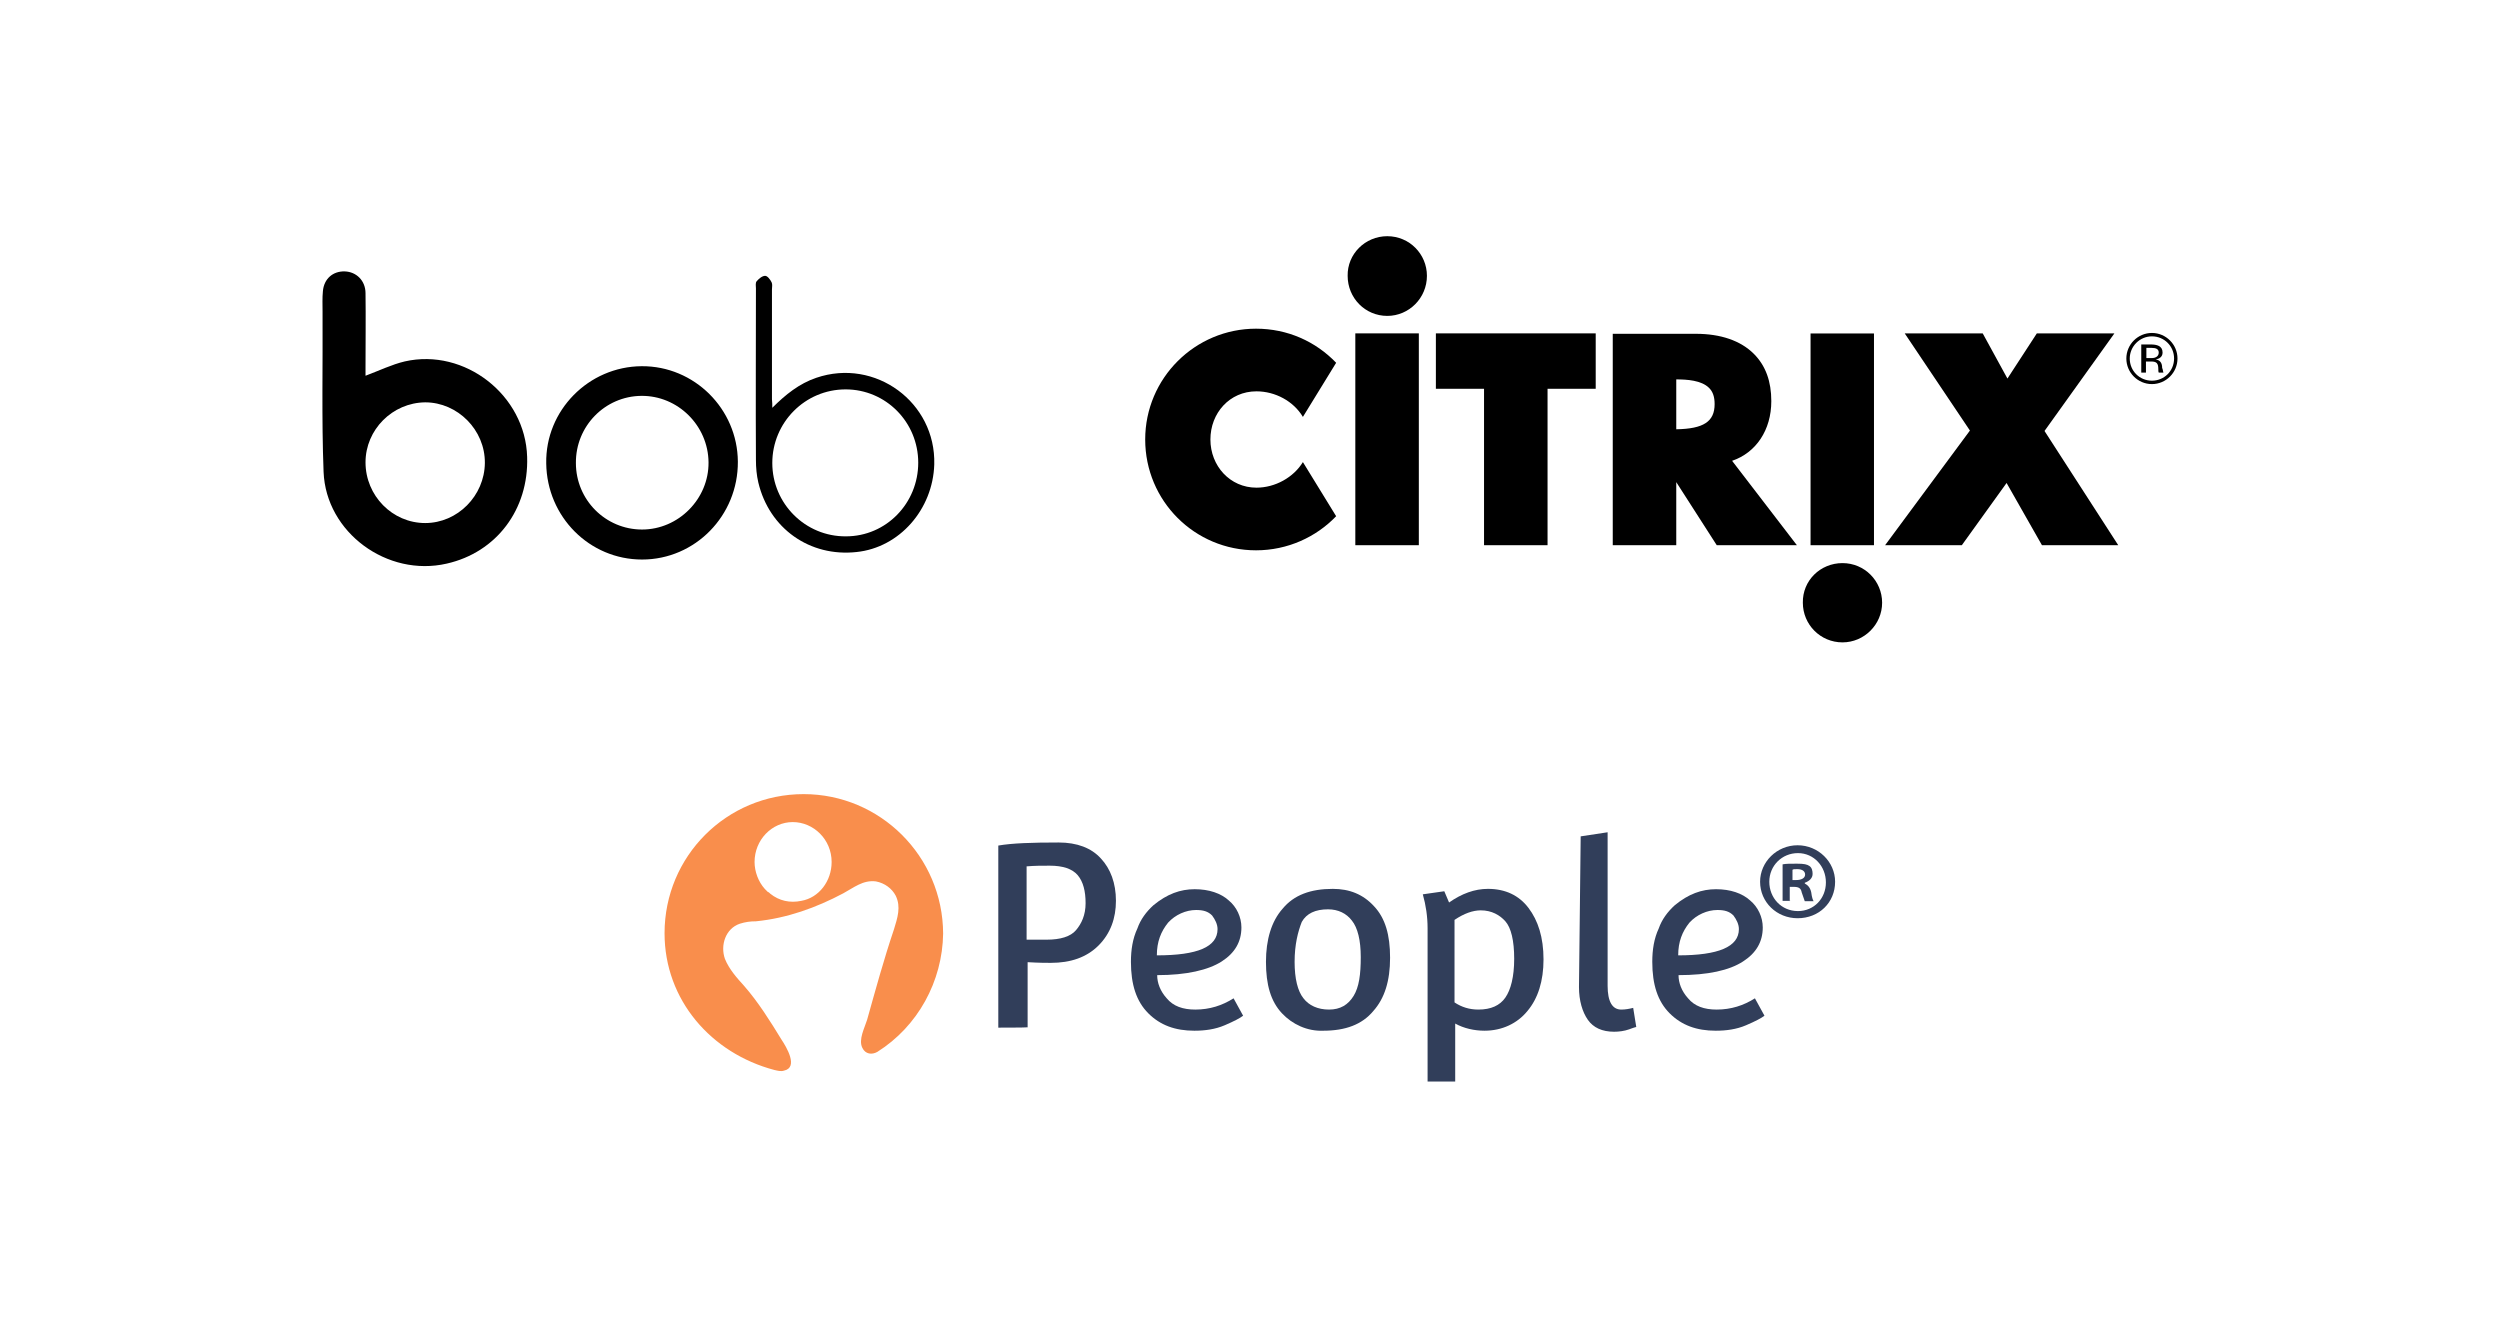 <svg xmlns="http://www.w3.org/2000/svg" xmlns:xlink="http://www.w3.org/1999/xlink" id="Layer_1" x="0px" y="0px" viewBox="0 0 733.2 386.6" style="enable-background:new 0 0 733.2 386.6;" xml:space="preserve">
<style type="text/css">
	.st0{fill:#313E5A;}
	.st1{fill:#F98E4C;}
</style>
<g>
	<g>
		<g>
			<g>
				<path d="M107.2,110.2c4-1.5,7.7-3.3,11.5-4.2c17.6-4,35.4,9.9,35.9,28c0.5,15.4-9,28-23.6,31.3c-17.4,4-35.4-9.1-36.1-26.9      c-0.6-15.6-0.2-31.3-0.3-47c0-2-0.1-4,0.1-6c0.3-3.6,2.9-5.9,6.4-5.8c3.4,0.1,6.1,2.7,6.1,6.4c0.1,7.2,0,14.3,0,21.5      C107.2,108.5,107.2,109.4,107.2,110.2z M107.2,135.6c0,9.8,7.9,17.8,17.5,17.8c9.5,0,17.4-8,17.5-17.6c0.1-9.7-8-17.8-17.5-17.8      C115.1,118.1,107.2,126,107.2,135.6z"></path>
				<path d="M188.2,107.4c15.4-0.1,28.1,12.5,28.2,28c0.1,15.8-12.5,28.7-28.1,28.7c-15.4,0-27.9-12.5-28.1-28.2      C159.9,120.4,172.6,107.5,188.2,107.4z M168.9,135.8c0,10.8,8.7,19.5,19.4,19.5c10.7,0,19.6-9,19.5-19.7      c-0.1-10.8-9-19.6-19.7-19.5C177.4,116.2,168.8,125,168.9,135.8z"></path>
				<path d="M226.5,119.6c3.9-3.9,7.9-7.1,12.9-8.8c17.3-5.9,35.1,7.2,34.6,25.4c-0.4,13.2-10.2,24.4-22.8,25.7      c-13.7,1.5-25.6-6.9-28.8-20.4c-0.5-2.1-0.7-4.4-0.7-6.6c-0.1-16.8,0-33.6,0-50.3c0-0.7-0.2-1.6,0.2-2.1      c0.6-0.7,1.6-1.6,2.5-1.6c0.7,0,1.5,1.1,1.9,1.9c0.3,0.6,0.1,1.4,0.1,2.1c0,10.7,0,21.5,0,32.2      C226.5,118,226.5,118.8,226.5,119.6z M269.3,135.7c0-11.9-9.5-21.5-21.3-21.5c-11.9,0-21.5,9.7-21.5,21.6      c0,11.9,9.7,21.6,21.6,21.5C259.9,157.3,269.3,147.6,269.3,135.7z"></path>
			</g>
		</g>
		<g>
			<g id="g38907" transform="matrix(1.25,0,0,-1.25,-539.886,154.397)">
				<g id="XMLID_1_">
					<g>
						<path d="M936.8,45.4c3.3,0,6-2.7,6-6s-2.7-6-6-6c-3.3,0-6,2.7-6,6C930.8,42.7,933.5,45.4,936.8,45.4z M942,39.4        c0,2.9-2.3,5.2-5.2,5.2s-5.2-2.4-5.2-5.2c0-2.9,2.3-5.2,5.2-5.2C939.7,34.2,942,36.5,942,39.4z"></path>
						<path d="M939.5,36.1h-1.1c-0.1,0.2-0.1,0.5-0.1,0.8c0,1.4-0.4,1.8-1.7,1.8h-1.2v-2.6h-1.1v6.6h2.2c1.4,0,2.8-0.3,2.8-1.9        c0-1.1-0.9-1.5-1.6-1.6c1-0.2,1.5-0.8,1.5-2C939.4,36.8,939.4,36.3,939.5,36.1z M938.4,40.8c0,0.8-0.6,1.1-1.7,1.1h-1.2v-2.4        h1.2C937.8,39.5,938.4,40,938.4,40.8z"></path>
						<polygon points="911.6,22.4 928.9,-4.4 911,-4.4 902.7,10.2 892.2,-4.4 874.2,-4.4 894.1,22.5 878.8,45.3 897.1,45.3         902.9,34.7 909.8,45.3 928,45.3       "></polygon>
						<polygon points="856.7,45.3 871.6,45.3 871.6,45.3       "></polygon>
						<path d="M864.2-8.6c5.2,0,9.3-4.2,9.3-9.3s-4.2-9.3-9.3-9.3c-5.2,0-9.3,4.2-9.3,9.3C854.8-12.7,859-8.6,864.2-8.6z"></path>
						<path d="M838.3,15.4l15.2-19.8h-18.8l-9.5,14.8V-4.4h-14.9v49.6h19.5c5.8,0,10.5-1.6,13.6-4.7c2.8-2.8,4.1-6.5,4.1-11.1        C847.5,22.6,843.9,17.3,838.3,15.4z M834.2,28.7c0,1.7-0.4,2.9-1.3,3.8c-1.8,1.8-5.2,2-7.7,2V22.8        C831.6,22.9,834.2,24.6,834.2,28.7z"></path>
						<polygon points="806.3,45.3 806.3,32.3 795,32.3 795,-4.4 780.1,-4.4 780.1,32.3 768.8,32.3 768.8,45.3       "></polygon>
						<polygon points="764.8,45.3 764.8,-4.4 749.9,-4.4 749.9,2.4 749.9,38.4 749.9,45.3       "></polygon>
						<path d="M757.4,68.1c5.2,0,9.3-4.2,9.3-9.3c0-5.2-4.2-9.4-9.3-9.4c-5.2,0-9.3,4.2-9.3,9.4C748,63.9,752.2,68.1,757.4,68.1z"></path>
						<path d="M745.4,38.4l-7.8-12.7c-2.2,3.7-6.5,6-10.9,6c-6.3,0-10.8-5.1-10.8-11.3s4.6-11.3,10.8-11.3c4.4,0,8.7,2.4,10.9,6        l7.8-12.7c-4.7-4.9-11.4-8-18.8-8c-14.4,0-26,11.6-26,26c0,14.4,11.7,26,26,26C734,46.4,740.6,43.4,745.4,38.4z"></path>
					</g>
				</g>
			</g>
			<polygon points="549.6,97.8 549.6,159.9 531,159.9 531,151.4 531,106.4 531,97.8    "></polygon>
		</g>
	</g>
	<g id="Page-1" transform="translate(0,-8)">
		<g id="Home_screeshot_21-11-2019" transform="translate(-84,-17)">
			<g id="Group-21" transform="translate(84,17)">
				<g id="Group-33" transform="matrix(1,0,0,1,41.982,12.987)">
					<path id="Shape" class="st0" d="M250.8,296.4v-53.4c4-0.7,9.8-0.9,17.7-0.9c5.4,0,9.6,1.6,12.4,4.7c2.8,3,4.4,7.2,4.4,12.4       c0,5.1-1.6,9.6-5.1,13.1c-3.5,3.5-8.2,5.1-14,5.1c-1.2,0-3.5,0-6.8-0.2v19.1C259.2,296.4,250.8,296.4,250.8,296.4z        M259.2,270.6c1.2,0,3,0,5.8,0c4,0,7-0.9,8.6-2.8c1.6-1.9,2.8-4.4,2.8-7.9s-0.7-6.3-2.3-8.2c-1.6-1.9-4.4-2.8-8.2-2.8       c-2.3,0-4.4,0-6.8,0.2V270.6L259.2,270.6z"></path>
					<path id="path13" class="st0" d="M319.8,287.8l2.8,5.1c-0.9,0.7-2.6,1.6-5.4,2.8c-2.8,1.2-5.8,1.6-8.9,1.6       c-5.6,0-10-1.6-13.5-5.1s-5.1-8.4-5.1-15.1c0-3.5,0.5-6.8,1.9-9.8c0.9-2.6,2.6-4.9,4.7-6.8c4-3.3,7.9-4.7,12.1-4.7       c4.2,0,7.7,1.2,10,3.3c2.3,1.9,3.7,4.9,3.7,7.9c0,4.2-1.9,7.5-5.8,10s-10.3,4-18.9,4c0,2.3,0.9,4.7,2.8,6.8       c1.9,2.3,4.7,3.3,8.4,3.3C312.8,291.1,316.5,289.9,319.8,287.8z M315.1,267.5c0-1.4-0.7-2.8-1.6-4c-1.2-1.2-2.6-1.6-4.7-1.6       c-3,0-6.1,1.4-8.2,3.7c-2.1,2.6-3.3,5.6-3.3,9.6C309.3,275.2,315.1,272.7,315.1,267.5L315.1,267.5L315.1,267.5z"></path>
					<path id="path15" class="st0" d="M348.9,255.7c4.9,0,8.9,1.6,12.1,5.1c3.3,3.5,4.7,8.4,4.7,15.1c0,6.8-1.6,11.9-4.9,15.6       c-3.3,4-8.2,5.8-14.7,5.8c-4.7,0.2-9.1-1.9-12.1-5.1c-3.3-3.5-4.7-8.4-4.7-15.1c0-6.5,1.6-11.9,4.9-15.6       C337.5,257.5,342.4,255.7,348.9,255.7z M337.7,277.1c0,4.9,0.9,8.6,2.6,10.7c1.6,2.1,4.2,3.3,7.5,3.3s5.6-1.4,7.2-4       c1.6-2.6,2.1-6.3,2.1-11.4c0-4.9-0.9-8.6-2.6-10.7c-1.6-2.1-4-3.3-7-3.3c-3.7,0-6.3,1.2-7.7,3.7       C338.7,268.2,337.7,272,337.7,277.1L337.7,277.1L337.7,277.1z"></path>
					<path id="path17" class="st0" d="M376.7,312.3v-45c0-3.5-0.5-6.8-1.4-10l6.3-0.9l1.4,3.3c3.7-2.6,7.5-4,11.4-4       c5.1,0,9.1,1.9,11.9,5.6c2.8,3.7,4.4,8.6,4.4,15.1c0,6.3-1.6,11.4-4.7,15.1c-3,3.7-7.5,5.8-12.6,5.8c-3,0-6.1-0.7-8.6-2.1v17       H376.7L376.7,312.3z M392.3,262c-2.3,0-4.9,0.9-7.7,2.8V289c2.1,1.4,4.4,2.1,7,2.1c3.7,0,6.3-1.2,7.9-3.5       c1.6-2.3,2.6-6.1,2.6-11.4s-0.9-9.1-2.6-11C397.9,263.4,395.5,262,392.3,262L392.3,262z"></path>
					<path id="Path" class="st0" d="M421.6,240.3l7.9-1.2v45c0,4.7,1.4,7,4,7c1.2,0,2.3-0.2,3.5-0.5l0.9,5.6c-0.2,0-0.5,0.2-0.7,0.2       c-0.5,0.2-0.7,0.2-1.4,0.5c-1.4,0.5-3,0.7-4.4,0.7c-3.5,0-6.1-1.2-7.7-3.5c-1.6-2.3-2.6-5.6-2.6-9.6L421.6,240.3L421.6,240.3z"></path>
					<path id="path20" class="st0" d="M472.7,287.8l2.8,5.1c-0.9,0.7-2.6,1.6-5.4,2.8c-2.8,1.2-5.8,1.6-8.9,1.6       c-5.6,0-10-1.6-13.5-5.1s-5.1-8.4-5.1-15.1c0-3.5,0.5-6.8,1.9-9.8c0.9-2.6,2.6-4.9,4.7-6.8c4-3.3,7.9-4.7,12.1-4.7       s7.7,1.2,10,3.3c2.3,1.9,3.7,4.9,3.7,7.9c0,4.2-1.9,7.5-5.8,10c-4,2.6-10.3,4-18.9,4c0,2.3,0.9,4.7,2.8,6.8       c1.9,2.3,4.7,3.3,8.4,3.3C465.7,291.1,469.4,289.9,472.7,287.8z M468,267.5c0-1.4-0.7-2.8-1.6-4c-1.2-1.2-2.6-1.6-4.7-1.6       c-3,0-6.1,1.4-8.2,3.7c-2.1,2.6-3.3,5.6-3.3,9.6C462,275.2,468,272.7,468,267.5z"></path>
				</g>
				<path id="path22" class="st1" d="M235.7,240.9c-22.6,0-40.8,18.2-40.8,40.8c0,19.6,13.7,35.2,32.2,40.1c0.9,0.2,1.9,0.5,2.8,0.2      c4.4-0.9,0.7-7-0.7-9.1c-3.3-5.4-6.8-11-11-15.8c-2.1-2.3-4.4-4.9-5.6-7.9c-1.4-4,0.2-8.9,4.4-10.3c1.6-0.5,3-0.7,4.7-0.7      c9.1-0.9,17.7-4,25.6-8.2c3-1.6,5.8-4,9.6-3.5c2.6,0.5,4.7,2.1,5.8,4.2c1.6,3.3,0.5,6.5-0.5,9.8c-3,8.9-5.4,17.7-7.9,26.6      c-0.7,2.3-2.6,5.8-1.4,8.2c0.9,1.9,2.8,2.1,4.4,1.2c11.9-7.5,19.1-20.7,19.3-34.7C276.5,259.1,258.1,240.9,235.7,240.9z       M243.9,260.8c0,5.6-3.7,10.5-8.9,11.4c-3.3,0.7-6.5,0-9.1-2.1c-0.2-0.2-0.5-0.5-0.7-0.5c-0.2-0.2-0.7-0.7-0.9-0.9      c-1.9-2.1-3-5.1-3-7.9l0,0l0,0c0-6.5,5.1-11.7,11.2-11.7S243.9,254.2,243.9,260.8L243.9,260.8L243.9,260.8L243.9,260.8      L243.9,260.8z"></path>
			</g>
		</g>
		<g>
			<path class="st0" d="M538.2,266.6c0,6.1-4.7,10.7-11,10.7c-6.1,0-11-4.7-11-10.7c0-5.8,4.9-10.7,11-10.7     C533.3,255.9,538.2,260.8,538.2,266.6z M518.9,266.6c0,4.7,3.5,8.6,8.4,8.6c4.7,0,8.2-3.7,8.2-8.4c0-4.7-3.5-8.6-8.2-8.6     C522.6,258.2,518.9,261.9,518.9,266.6z M525.4,272.2h-2.6v-10.7c0.9-0.2,2.3-0.2,4.2-0.2c2.1,0,3,0.2,3.7,0.7s0.9,1.4,0.9,2.3     c0,1.2-0.9,2.1-2.3,2.6v0.2c0.9,0.5,1.6,1.2,1.9,2.6c0.2,1.6,0.5,2.3,0.7,2.6h-2.6c-0.2-0.5-0.5-1.4-0.9-2.6     c-0.2-1.2-0.9-1.6-2.3-1.6h-1.2v4.2C524.9,272.2,525.4,272.2,525.4,272.2z M525.6,266.1h1.2c1.4,0,2.6-0.5,2.6-1.6     c0-0.9-0.7-1.6-2.3-1.6c-0.7,0-1.2,0-1.4,0.2V266.1z"></path>
		</g>
	</g>
</g>
</svg>